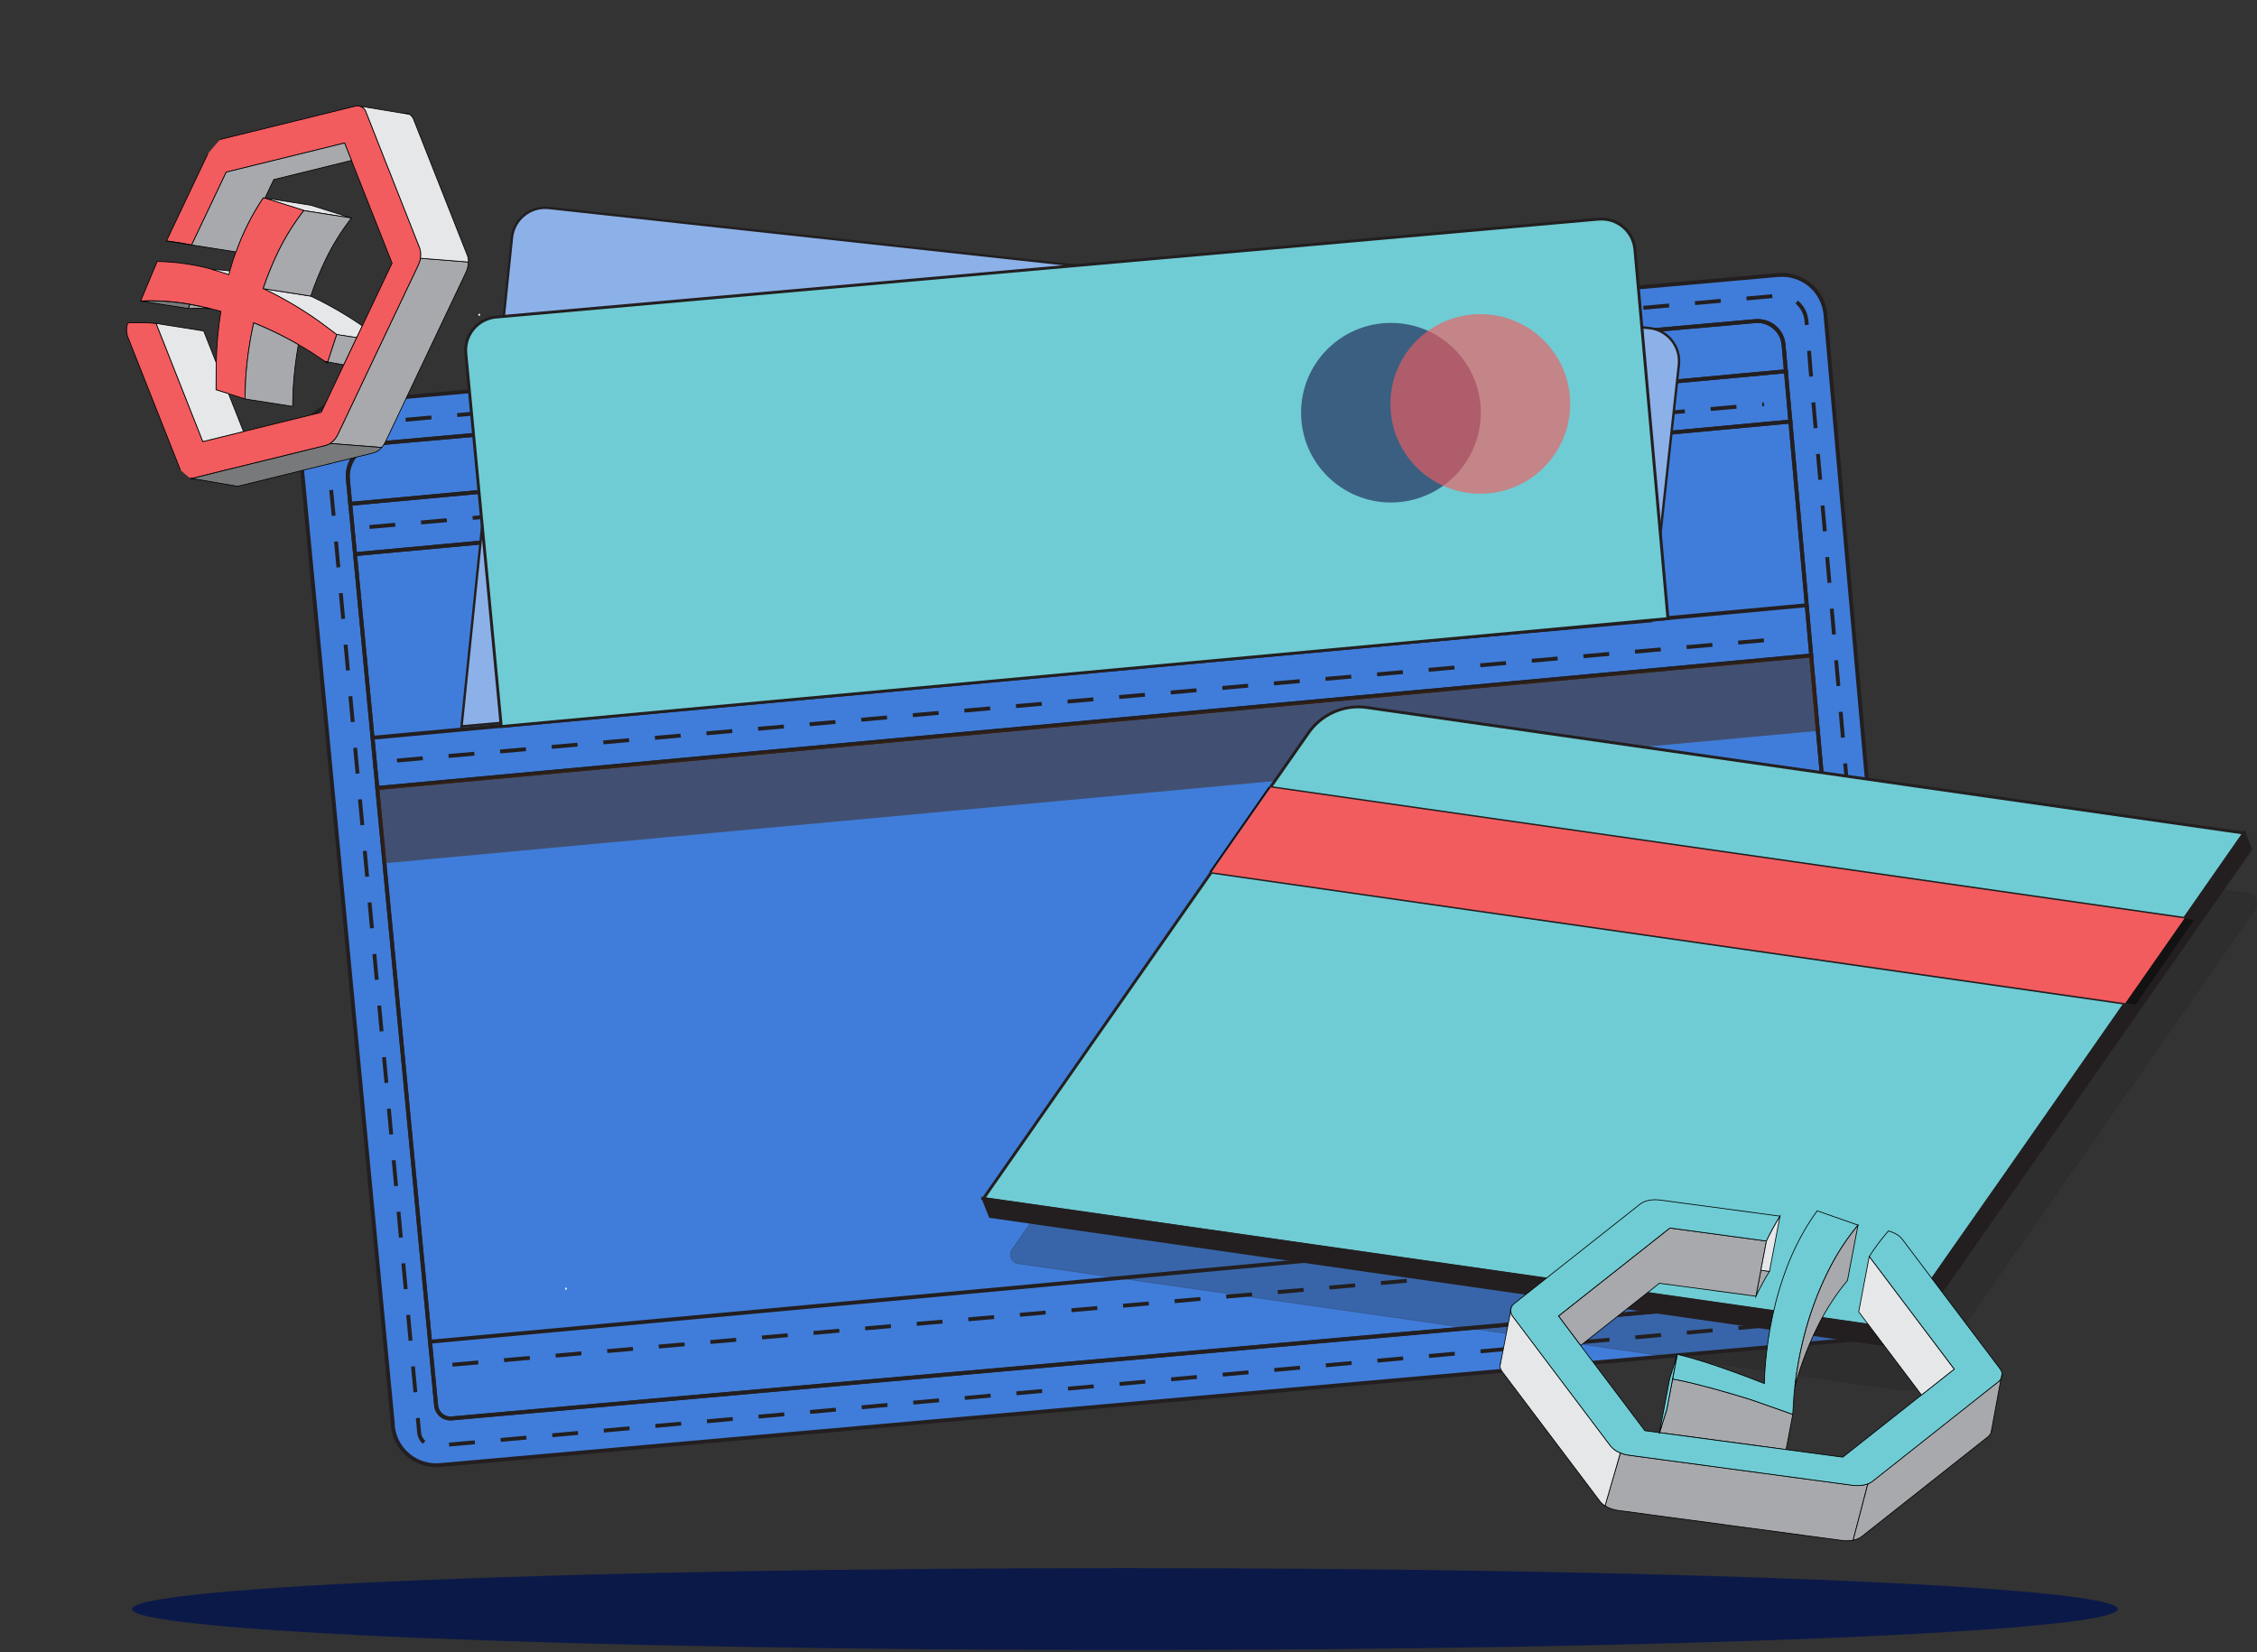 <svg width="530" height="388" viewBox="0 0 530 388" fill="none" xmlns="http://www.w3.org/2000/svg">
<rect x="0" y="0" width="530" height="388" fill="#333333" stroke="none"/>
<g clip-path="url(#clip0_2096_23718)">
<path d="M449.038 302.659L428.668 73.939V73.875C428.551 72.538 428.172 71.237 427.551 70.046C426.931 68.856 426.081 67.799 425.052 66.938C424.022 66.076 422.832 65.425 421.55 65.024C420.268 64.622 418.92 64.478 417.582 64.598H417.379L79.782 94.598C78.439 94.717 77.131 95.101 75.936 95.727C74.741 96.352 73.682 97.208 72.819 98.245C71.956 99.281 71.307 100.478 70.908 101.766C70.51 103.055 70.371 104.409 70.498 105.751L77.017 174.192L92.238 334.32V334.852C92.496 337.539 93.805 340.015 95.882 341.741C97.958 343.467 100.633 344.303 103.324 344.066L439.601 314.206H439.792C441.13 314.088 442.433 313.707 443.624 313.086C444.816 312.464 445.873 311.614 446.735 310.584C447.598 309.554 448.248 308.364 448.65 307.083C449.052 305.801 449.197 304.453 449.076 303.116L449.038 302.659Z" fill="#407DDA" stroke="#231F20" stroke-width="0.912" stroke-miterlimit="10"/>
<path d="M133.068 302.621L132.7 302.659" stroke="white" stroke-width="0.414" stroke-miterlimit="10"/>
<path d="M112.723 73.898L112.33 73.936" stroke="white" stroke-width="0.414" stroke-miterlimit="10"/>
<path d="M449.406 302.621L449.038 302.659" stroke="#231F20" stroke-width="0.912" stroke-miterlimit="10"/>
<path d="M429.061 73.898L428.668 73.936" stroke="#231F20" stroke-width="0.912" stroke-miterlimit="10"/>
<path d="M106.127 333.116C105.228 333.194 104.335 332.914 103.642 332.337C102.948 331.761 102.51 330.934 102.423 330.036L88.611 185.067L88.027 179.06L87.482 173.242L83.372 130.15L82.243 118.337L81.71 112.71C81.613 111.679 81.72 110.639 82.026 109.65C82.332 108.661 82.83 107.741 83.492 106.945C84.155 106.149 84.968 105.492 85.886 105.01C86.803 104.529 87.807 104.234 88.839 104.142L412.28 75.409C413.068 75.338 413.863 75.423 414.618 75.659C415.373 75.895 416.074 76.278 416.681 76.785C417.288 77.293 417.789 77.915 418.154 78.616C418.52 79.318 418.744 80.084 418.812 80.872L419.37 87.209L420.423 99.022L425.319 153.977L438.079 297.286C438.154 298.116 438.065 298.952 437.816 299.747C437.567 300.543 437.163 301.281 436.628 301.92C436.094 302.56 435.438 303.087 434.699 303.473C433.959 303.859 433.151 304.095 432.321 304.168L106.127 333.116Z" stroke="#231F20" stroke-width="0.912" stroke-miterlimit="10"/>
<path d="M432.752 304.066L106 333.09C105.126 333.168 104.257 332.897 103.582 332.336C102.907 331.776 102.482 330.972 102.398 330.099L88.573 185.041L425.294 153.926L438.13 297.729C438.194 298.498 438.106 299.272 437.87 300.007C437.635 300.742 437.256 301.423 436.757 302.012C436.257 302.601 435.646 303.085 434.959 303.438C434.272 303.79 433.522 304.003 432.752 304.066Z" stroke="#231F20" stroke-width="0.912" stroke-miterlimit="10"/>
<path d="M425.332 153.952L88.611 185.067L88.04 179.06L87.482 173.242L83.372 130.137L420.436 98.996L425.332 153.952Z" stroke="#231F20" stroke-width="0.912" stroke-miterlimit="10"/>
<g style="mix-blend-mode:hard-light" opacity="0.49">
<path d="M427.019 171.619L90.285 202.735L89.714 196.727L89.156 190.909L88.611 185.092L425.674 153.951L427.019 171.619Z" fill="#412006"/>
</g>
<path d="M420.436 98.994L83.372 130.135L82.256 118.322L419.383 87.182L420.436 98.994Z" stroke="#231F20" stroke-width="0.912" stroke-miterlimit="10"/>
<path d="M419.383 87.183L82.243 118.324L81.685 112.38C81.587 111.39 81.687 110.39 81.979 109.44C82.271 108.489 82.748 107.605 83.384 106.84C84.02 106.075 84.802 105.443 85.683 104.982C86.565 104.521 87.53 104.24 88.522 104.154L412.09 75.409C413.735 75.264 415.37 75.779 416.635 76.839C417.9 77.899 418.693 79.418 418.838 81.061L419.383 87.183Z" stroke="#231F20" stroke-width="0.912" stroke-miterlimit="10"/>
<path d="M438.498 309.137L102.144 339.556C101.694 339.596 101.241 339.546 100.81 339.41C100.379 339.274 99.979 339.054 99.634 338.763C99.288 338.472 99.004 338.116 98.797 337.715C98.59 337.313 98.465 336.875 98.428 336.425C94.509 294.689 82.497 166.285 78.869 126.817C78.578 122.913 77.423 112.026 77.119 108.199C77.015 107.17 77.116 106.131 77.414 105.141C77.713 104.151 78.203 103.23 78.858 102.43C79.513 101.629 80.32 100.966 81.231 100.477C82.143 99.988 83.142 99.683 84.171 99.58L417.24 69.453C418.086 69.384 418.938 69.482 419.746 69.742C420.554 70.002 421.303 70.419 421.95 70.969C422.597 71.519 423.129 72.191 423.516 72.946C423.902 73.702 424.136 74.526 424.203 75.372L424.761 81.785C425.23 89.086 430.241 143.104 430.887 151.773L444.066 302.458C444.218 304.072 443.725 305.681 442.693 306.933C441.661 308.184 440.176 308.977 438.561 309.137H438.498Z" stroke="#231F20" stroke-width="0.912" stroke-miterlimit="10" stroke-dasharray="6.08 6.08"/>
<path d="M86.759 123.762L414.221 94.953" stroke="#231F20" stroke-width="0.912" stroke-miterlimit="10" stroke-dasharray="6.08 6.08"/>
<path d="M424.038 142.152L87.482 173.255" stroke="#231F20" stroke-width="0.912" stroke-miterlimit="10"/>
<path d="M77.017 174.217L76.7 174.242" stroke="#231F20" stroke-width="0.912" stroke-miterlimit="10"/>
<path d="M414.221 150.379L88.04 179.061" stroke="#231F20" stroke-width="0.912" stroke-miterlimit="10" stroke-dasharray="6.08 6.08"/>
<path d="M437.065 284.041L100.508 315.131" stroke="#231F20" stroke-width="0.912" stroke-miterlimit="10"/>
<path d="M427.247 292.254L101.054 320.949" stroke="#231F20" stroke-width="0.912" stroke-miterlimit="10" stroke-dasharray="6.08 6.08"/>
<path opacity="0.26" d="M528.009 209.882C528.397 209.964 528.759 210.142 529.061 210.398C529.364 210.655 529.598 210.983 529.743 211.352C529.887 211.722 529.938 212.121 529.89 212.515C529.842 212.908 529.696 213.284 529.467 213.608L476.017 290.123L462.065 310.021L452.488 323.722C451.839 324.694 450.931 325.464 449.866 325.946C448.801 326.428 447.622 326.601 446.463 326.447L238.966 296.739C238.617 296.658 238.294 296.493 238.024 296.257C237.755 296.021 237.548 295.722 237.423 295.387C237.297 295.052 237.256 294.691 237.305 294.336C237.353 293.982 237.488 293.644 237.698 293.355L247.528 279.274L261.404 259.388L311.874 187.081C313.357 184.874 315.428 183.125 317.853 182.032C320.278 180.939 322.961 180.546 325.598 180.896L528.009 209.882Z" fill="#231F20" stroke="#231F20" stroke-width="0.195" stroke-miterlimit="10"/>
<path d="M284.464 204.826L499.102 235.625L471.311 275.384L457.359 295.283L447.782 308.984C447.133 309.955 446.225 310.726 445.16 311.207C444.095 311.689 442.916 311.863 441.758 311.709L230.912 281.493L242.772 264.51L256.66 244.611L284.464 204.826Z" fill="#6FCCD4" stroke="#231F20" stroke-width="0.681" stroke-miterlimit="10"/>
<path d="M526.994 195.649L513.041 215.687L298.302 184.927L307.117 172.316C308.599 170.108 310.67 168.359 313.096 167.266C315.521 166.173 318.204 165.779 320.841 166.131L526.994 195.649Z" fill="#6FCCD4" stroke="#231F20" stroke-width="0.681" stroke-miterlimit="10"/>
<path d="M526.994 195.648L528.465 199.451L475.078 275.902L461.126 295.814L449.267 312.772L448.176 314.343C446.768 316.359 443.876 315.94 441.555 315.611L232.561 285.649L230.912 281.492L441.808 311.669C442.968 311.815 444.146 311.638 445.212 311.157C446.277 310.676 447.189 309.91 447.846 308.944L457.41 295.243L471.362 275.345L526.994 195.648Z" fill="#231F20" stroke="#231F20" stroke-width="0.754" stroke-miterlimit="10"/>
<path d="M513.003 215.688L499.102 235.6L284.464 204.826L298.353 184.928L513.003 215.688Z" fill="#F25C5E"/>
<path d="M297.845 184.852L298.353 184.928L284.464 204.826L283.969 204.75L297.845 184.852Z" fill="#121212"/>
<path d="M515.223 216.004L501.512 235.941L499.102 235.599L513.003 215.688L515.223 216.004Z" fill="#121212"/>
<path d="M387.673 145.876L108.385 170.578L114.803 108.271L120.219 55.812C120.326 54.786 120.636 53.791 121.129 52.885C121.623 51.978 122.291 51.178 123.094 50.531C123.898 49.883 124.822 49.4 125.813 49.11C126.804 48.82 127.843 48.729 128.869 48.842L387.153 77.042H387.305C389.37 77.268 391.261 78.305 392.562 79.923C393.863 81.541 394.468 83.609 394.243 85.673L387.673 145.876Z" fill="#8CB1E8" stroke="#231F20" stroke-width="0.559" stroke-miterlimit="10"/>
<path d="M391.681 145.271L117.708 170.619L114.384 135.499L109.387 83.002C109.289 81.973 109.396 80.936 109.701 79.949C110.007 78.962 110.504 78.045 111.166 77.251C111.827 76.457 112.639 75.801 113.555 75.322C114.471 74.843 115.473 74.55 116.503 74.459L375.256 51.468H375.408C377.48 51.285 379.539 51.931 381.135 53.264C382.731 54.597 383.732 56.508 383.919 58.578L391.681 145.271Z" fill="#6FCCD4" stroke="#231F20" stroke-width="0.681" stroke-miterlimit="10"/>
<path opacity="0.64" d="M326.625 118.008C338.282 118.008 347.731 108.566 347.731 96.918C347.731 85.27 338.282 75.828 326.625 75.828C314.969 75.828 305.519 85.27 305.519 96.918C305.519 108.566 314.969 118.008 326.625 118.008Z" fill="#1F2154"/>
<path opacity="0.64" d="M347.617 115.954C359.274 115.954 368.723 106.511 368.723 94.864C368.723 83.216 359.274 73.773 347.617 73.773C335.961 73.773 326.511 83.216 326.511 94.864C326.511 106.511 335.961 115.954 347.617 115.954Z" fill="#F25C5E"/>
<path d="M264.157 387.499C392.926 387.499 497.313 383.192 497.313 377.88C497.313 372.567 392.926 368.26 264.157 368.26C135.388 368.26 31 372.567 31 377.88C31 383.192 135.388 387.499 264.157 387.499Z" fill="#0B1949"/>
<g clip-path="url(#clip1_2096_23718)">
<path d="M467.558 336.446C467.633 336.241 467.673 336.026 467.676 335.808L467.558 336.446ZM352.235 320.712L352.381 320.099C352.301 320.293 352.256 320.5 352.248 320.711L352.235 320.712Z" fill="#A7A9AC" stroke="black" stroke-width="0.174" stroke-miterlimit="10"/>
<path d="M415.519 298.566C414.351 300.453 413.289 302.404 412.336 304.408L413.499 298.296L415.519 298.566Z" fill="#A7A9AC" stroke="black" stroke-width="0.174" stroke-miterlimit="10"/>
<path d="M414.807 291.437L413.501 298.296L412.337 304.408L389.663 301.367L371.177 315.973L365.97 309.069L383.381 295.31L392.133 288.395L414.807 291.437Z" fill="#A7A9AC" stroke="black" stroke-width="0.174" stroke-miterlimit="10"/>
<path d="M439.006 348.28L438.584 348.614L435.172 361.695C434.295 361.86 433.396 361.882 432.512 361.757L380.028 354.718C378.918 354.581 377.849 354.21 376.893 353.628L379.806 343.635L380.504 341.224C381.151 341.477 381.827 341.652 382.515 341.744L434.993 348.788C435.877 348.91 436.776 348.889 437.653 348.726C438.122 348.636 438.576 348.486 439.006 348.28Z" fill="#A7A9AC" stroke="black" stroke-width="0.174" stroke-miterlimit="10"/>
<path d="M469.889 323.756L467.674 335.803L467.556 336.442C467.39 336.847 467.119 337.201 466.769 337.465L437.215 360.82C436.61 361.267 435.909 361.566 435.167 361.694L438.578 348.61L439.001 348.275C439.243 348.157 439.473 348.014 439.685 347.849L463.25 329.209L469.234 324.48C469.497 324.284 469.72 324.038 469.889 323.756Z" fill="#A7A9AC" stroke="black" stroke-width="0.174" stroke-miterlimit="10"/>
<path d="M420.988 332.171L419.416 340.43L418.826 340.352L389.706 336.444L391.402 331.019L392.769 323.85C393.467 323.974 394.211 324.12 394.933 324.262C400.095 325.388 405.178 326.87 410.184 328.387C410.65 328.528 411.5 328.814 412.526 329.169C414.963 330.011 418.397 331.233 420.037 331.818L420.988 332.171Z" fill="#A7A9AC" stroke="black" stroke-width="0.174" stroke-miterlimit="10"/>
<path d="M393.875 318.047L392.768 323.85L391.402 331.019L389.706 336.444L389.674 336.437L392.092 323.737L393.875 318.047Z" fill="#6FCCD4" stroke="black" stroke-width="0.174" stroke-miterlimit="10"/>
<path d="M436.307 287.711C433.867 290.652 431.74 293.841 429.961 297.224C429.651 297.814 429.351 298.41 429.058 299.005C424.901 307.506 422.529 316.506 421.477 325.619C421.407 326.262 421.34 326.905 421.276 327.548C421.202 328.486 421.063 331.188 420.986 332.158L420.056 331.833C418.417 331.248 414.983 330.026 412.545 329.184C411.52 328.829 410.669 328.543 410.204 328.402C405.197 326.885 400.115 325.403 394.953 324.277C394.211 324.12 393.478 323.973 392.788 323.865L393.896 318.063C398.522 319.156 402.837 320.657 407.108 322.191C409.185 322.945 411.242 323.717 413.28 324.507L414.308 324.907C414.379 322.479 414.552 320.067 414.825 317.672C415.281 313.662 416.01 309.688 417.007 305.777C418.94 298.348 421.841 291.092 426.717 284.346L436.307 287.711Z" fill="#6FCCD4" stroke="black" stroke-width="0.174" stroke-miterlimit="10"/>
<path d="M354.727 307.949L354.92 306.953C354.763 307.26 354.696 307.606 354.727 307.949ZM389.675 336.439L389.624 336.713L389.707 336.445L389.675 336.439ZM469.885 323.754C470.109 323.39 470.197 322.959 470.135 322.536L469.885 323.754Z" fill="#6FCCD4" stroke="black" stroke-width="0.174" stroke-miterlimit="10"/>
<path d="M470.135 322.535L469.91 323.764C469.745 324.052 469.524 324.303 469.261 324.505L463.277 329.234L439.713 347.874C439.5 348.039 439.271 348.182 439.028 348.3C438.595 348.508 438.137 348.658 437.665 348.747C436.787 348.911 435.889 348.932 435.005 348.81L382.499 341.745C381.811 341.653 381.136 341.478 380.489 341.225C379.581 340.901 378.777 340.339 378.16 339.598L364.382 321.335L359.119 314.357L355.229 309.199C354.942 308.842 354.761 308.41 354.71 307.954L354.903 306.958C355.072 306.629 355.312 306.343 355.606 306.118L385.159 282.763C386.208 281.936 387.999 281.579 389.864 281.827L417.992 285.605C416.825 287.492 415.762 289.443 414.809 291.447L392.131 288.381L383.379 295.297L365.968 309.055L371.164 315.975L386.256 335.984L389.661 336.44L389.61 336.714L389.693 336.446L418.824 340.338L419.415 340.417L432.731 342.204L451.216 327.595L457.997 322.235L458.893 321.527L441.607 298.642L438.942 295.091C440.063 293.333 441.294 291.649 442.63 290.049L443.439 289.079C444.849 289.451 446.042 290.135 446.691 291.014L469.632 321.411C469.892 321.737 470.065 322.124 470.135 322.535Z" fill="#6FCCD4" stroke="black" stroke-width="0.174" stroke-miterlimit="10"/>
<path d="M380.488 341.225L380.487 341.221" stroke="black" stroke-width="0.174" stroke-miterlimit="10"/>
<path d="M436.307 287.712L433.836 300.701C431.396 303.642 429.269 306.831 427.49 310.214C424.933 315.122 422.917 320.293 421.48 325.637C422.531 316.524 424.903 307.524 429.061 299.023C429.353 298.428 429.653 297.832 429.964 297.242C431.741 293.853 433.867 290.659 436.307 287.712Z" fill="#A7A9AC" stroke="black" stroke-width="0.174" stroke-miterlimit="10"/>
<path d="M417.989 285.606L415.515 298.578L413.496 298.308L414.803 291.453C415.757 289.447 416.82 287.495 417.989 285.606Z" fill="#E6E7E8" stroke="black" stroke-width="0.174" stroke-miterlimit="10"/>
<path d="M458.894 321.541L457.998 322.249L451.217 327.609L436.471 308.063L438.941 295.091L441.616 298.637L441.616 298.641L458.894 321.541Z" fill="#E6E7E8" stroke="black" stroke-width="0.174" stroke-miterlimit="10"/>
<path d="M380.488 341.224L379.807 343.633L376.911 353.624C376.451 353.347 376.045 352.988 375.714 352.565L352.771 322.154C352.435 321.745 352.25 321.232 352.248 320.702L352.381 320.097L354.738 307.953C354.789 308.409 354.969 308.841 355.257 309.198L359.147 314.356L364.41 321.334L378.188 339.597C378.796 340.334 379.59 340.896 380.488 341.224Z" fill="#E6E7E8" stroke="black" stroke-width="0.174" stroke-miterlimit="10"/>
</g>
</g>
<g clip-path="url(#clip2_2096_23718)">
<path d="M77.552 104.142L89.626 105.091C90.008 104.658 90.327 104.172 90.571 103.649L109.374 64.044C109.752 63.259 109.96 62.404 109.987 61.534L102.211 60.923L98.728 60.65C98.626 61.219 98.448 61.773 98.198 62.295L89.787 79.98L89.676 80.211L86.832 86.202L86.577 86.74L80.219 100.169L79.404 101.889C79.092 102.554 78.661 103.158 78.132 103.669C77.952 103.842 77.758 104 77.552 104.142Z" fill="#A7A9AC" stroke="black" stroke-width="0.174" stroke-linecap="round" stroke-linejoin="round"/>
<path d="M44.194 72.456C45.915 72.381 47.638 72.394 49.356 72.494C47.791 72.106 46.206 71.77 44.602 71.489L44.194 72.456Z" fill="#A7A9AC" stroke="black" stroke-width="0.174" stroke-linecap="round" stroke-linejoin="round"/>
<path d="M62.203 46.569L71.344 49.446L72.101 49.565L82.518 51.197L72.997 48.199L62.232 46.513L62.203 46.569Z" fill="#E6E7E8" stroke="black" stroke-width="0.174" stroke-linecap="round" stroke-linejoin="round"/>
<path d="M61.796 67.789C66.463 69.998 70.92 72.623 75.114 75.632L79.048 78.569L83.764 79.308L85.082 76.534C81.241 73.882 77.191 71.546 72.971 69.549L61.796 67.789Z" fill="#E6E7E8" stroke="black" stroke-width="0.174" stroke-linecap="round" stroke-linejoin="round"/>
<path d="M76.945 84.992L80.729 85.678L81.963 83.086L83.763 79.291L79.047 78.553L78.237 81.022L76.945 84.992Z" fill="#A7A9AC" stroke="black" stroke-width="0.174" stroke-linecap="round" stroke-linejoin="round"/>
<path d="M50.725 91.531C51.7 91.835 52.722 92.158 53.67 92.455C55.792 93.129 57.531 93.687 57.531 93.687C57.543 93.427 57.554 93.041 57.568 92.597C57.599 91.414 57.65 89.812 57.684 89.139C57.974 84.651 58.603 80.191 59.567 75.796C60.625 76.224 61.672 76.672 62.705 77.14C65.224 78.28 67.678 79.54 70.068 80.921C71.09 81.503 72.099 82.104 73.096 82.723C73.725 83.131 75.28 84.201 76.283 84.859L76.953 84.981L78.244 81.013L79.054 78.544L75.12 75.607C70.926 72.598 66.469 69.973 61.802 67.763C62.06 66.998 62.322 66.227 62.612 65.472C63.425 63.286 64.35 61.124 65.388 58.987C67.043 55.599 69.044 52.39 71.36 49.413L62.218 46.536L61.836 46.417C59.18 50.36 57.03 54.619 55.434 59.094L55.412 59.12C54.877 60.599 54.398 62.091 53.972 63.588L53.729 64.448C52.379 63.983 51.052 63.57 49.73 63.213C45.549 62.092 41.245 61.484 36.912 61.402L33.035 70.67C36.793 70.516 40.555 70.756 44.26 71.384L44.61 71.444C46.219 71.727 47.804 72.062 49.365 72.449C50.206 72.657 51.039 72.878 51.866 73.111C51.228 77.075 50.866 81.077 50.782 85.089C50.769 85.626 50.764 86.163 50.77 86.692L50.725 91.531Z" fill="#F25C5E" stroke="black" stroke-width="0.174" stroke-linecap="round" stroke-linejoin="round"/>
<path d="M49.732 63.262C51.055 63.618 52.382 64.031 53.732 64.496L53.974 63.636C52.593 63.455 51.188 63.329 49.732 63.262Z" fill="#E6E7E8" stroke="black" stroke-width="0.174" stroke-linecap="round" stroke-linejoin="round"/>
<path d="M96.098 26.839L94.853 26.634C95.28 26.564 95.718 26.636 96.098 26.839ZM62.232 46.515L62.192 46.561L61.809 46.441L62.232 46.515Z" stroke="black" stroke-width="0.174" stroke-linecap="round" stroke-linejoin="round"/>
<path d="M76.275 84.871C76.505 85.029 76.707 85.162 76.857 85.263L76.946 84.993L76.275 84.871Z" fill="#F25C5E" stroke="black" stroke-width="0.174" stroke-linecap="round" stroke-linejoin="round"/>
<path d="M45.03 112.361C44.765 112.426 44.49 112.435 44.221 112.389C43.953 112.343 43.697 112.243 43.47 112.094L45.03 112.361Z" fill="#F25C5E"/>
<path d="M45.001 57.524L44.779 57.478M45.03 112.361C44.765 112.426 44.49 112.435 44.221 112.389C43.953 112.343 43.697 112.243 43.47 112.094L45.03 112.361Z" stroke="black" stroke-width="0.174" stroke-linecap="round" stroke-linejoin="round"/>
<path d="M43.474 112.09L45.035 112.357C45.063 112.353 45.091 112.348 45.118 112.34L52.86 110.432L76.509 104.612C76.879 104.515 77.229 104.355 77.544 104.137C77.747 104 77.939 103.846 78.117 103.678C78.646 103.167 79.077 102.563 79.389 101.898L80.204 100.179L86.575 86.753L86.831 86.214L89.675 80.224L89.786 79.993L98.196 62.308C98.446 61.785 98.625 61.232 98.726 60.662C98.892 59.843 98.832 58.994 98.552 58.208L89.741 35.919L86.86 28.595L85.962 26.324C85.848 25.984 85.652 25.677 85.39 25.432C85.128 25.187 84.809 25.011 84.462 24.919L84.281 24.888C83.998 24.85 83.711 24.867 83.435 24.938L52.033 32.668C50.918 32.942 49.815 33.985 49.155 35.385L39.085 56.595C40.998 56.798 42.899 57.097 44.781 57.491L45.006 57.528L53.123 40.426L59.515 38.86L80.922 33.586L82.542 37.685L92.074 61.803L85.081 76.52L83.763 79.294L81.962 83.089L80.728 85.682L75.429 96.852L57.185 101.344L49.98 103.117L47.631 103.695L36.667 75.964C34.827 75.791 32.977 75.734 31.129 75.793L30.016 75.831C29.648 76.884 29.64 78.028 29.993 79.083L42.595 110.957C42.763 111.417 43.071 111.813 43.474 112.09Z" fill="#F25C5E" stroke="black" stroke-width="0.174" stroke-linecap="round" stroke-linejoin="round"/>
<path d="M98.727 60.647L102.21 60.919L109.987 61.531C110.008 60.988 109.92 60.447 109.727 59.94L97.13 28.065C96.946 27.545 96.581 27.11 96.101 26.84L94.856 26.635L84.458 24.915C84.805 25.006 85.124 25.182 85.385 25.427C85.647 25.673 85.844 25.979 85.957 26.32L86.856 28.591L89.737 35.914L98.547 58.204C98.827 58.986 98.889 59.83 98.727 60.647Z" fill="#E6E7E8" stroke="black" stroke-width="0.174" stroke-linecap="round" stroke-linejoin="round"/>
<path d="M45.03 112.364L55.258 114.114L55.466 114.148C55.741 114.184 56.021 114.166 56.29 114.096L87.686 106.361C88.293 106.192 88.847 105.87 89.294 105.427C89.409 105.319 89.519 105.206 89.623 105.088L77.552 104.143C77.237 104.36 76.887 104.521 76.516 104.618L52.861 110.432L45.108 112.342C45.083 112.351 45.057 112.358 45.03 112.364Z" fill="#78797A" stroke="black" stroke-width="0.174" stroke-linecap="round" stroke-linejoin="round"/>
<path d="M45 57.525L55.406 59.162L55.428 59.137C57.017 54.658 59.162 50.394 61.813 46.445L62.224 46.509L64.292 42.17L82.536 37.678L80.916 33.579L59.509 38.852L53.12 40.425L45 57.525Z" fill="#A7A9AC" stroke="black" stroke-width="0.174" stroke-linecap="round" stroke-linejoin="round"/>
<path d="M39.08 56.591L44.775 57.487" stroke="black" stroke-width="0.174" stroke-linecap="round" stroke-linejoin="round"/>
<path d="M33.019 70.708L44.193 72.455L44.599 71.485L44.249 71.425C40.543 70.796 36.779 70.555 33.019 70.708Z" fill="#78797A" stroke="black" stroke-width="0.174" stroke-linecap="round" stroke-linejoin="round"/>
<path d="M61.796 67.789L72.971 69.537C73.974 66.542 75.17 63.614 76.551 60.771C78.203 57.383 80.204 54.175 82.521 51.2L72.103 49.568L71.346 49.448C69.031 52.425 67.029 55.634 65.375 59.022C64.342 61.153 63.416 63.315 62.599 65.507C62.324 66.259 62.053 67.022 61.796 67.789Z" fill="#A7A9AC" stroke="black" stroke-width="0.174" stroke-linecap="round" stroke-linejoin="round"/>
<path d="M57.529 93.692L68.701 95.441C68.731 94.475 68.812 91.817 68.856 90.891C69.075 87.551 69.478 84.225 70.063 80.928C67.674 79.554 65.22 78.293 62.701 77.148C61.663 76.678 60.617 76.23 59.563 75.804C58.599 80.198 57.969 84.659 57.68 89.146C57.646 89.819 57.599 91.416 57.563 92.604C57.552 93.046 57.541 93.431 57.529 93.692Z" fill="#A7A9AC" stroke="black" stroke-width="0.174" stroke-linecap="round" stroke-linejoin="round"/>
<path d="M47.628 103.699L49.978 103.121L57.183 101.348L53.67 92.459C52.726 92.158 51.704 91.834 50.724 91.535L50.747 86.746C50.75 86.207 50.754 85.67 50.76 85.142L47.829 77.727L36.67 75.961L47.628 103.699Z" fill="#E6E7E8" stroke="black" stroke-width="0.174" stroke-linecap="round" stroke-linejoin="round"/>
</g>
<defs>
<clipPath id="clip0_2096_23718">
<rect width="499" height="339" fill="white" transform="translate(31 48.5)"/>
</clipPath>
<clipPath id="clip1_2096_23718">
<rect width="116.774" height="85.694" fill="white" transform="translate(347.617 287.115) rotate(-7.664)"/>
</clipPath>
<clipPath id="clip2_2096_23718">
<rect width="98.629" height="76.222" fill="white" transform="matrix(-0.649 0.761 0.754 0.656 73.707 6.904)"/>
</clipPath>
</defs>
</svg>
